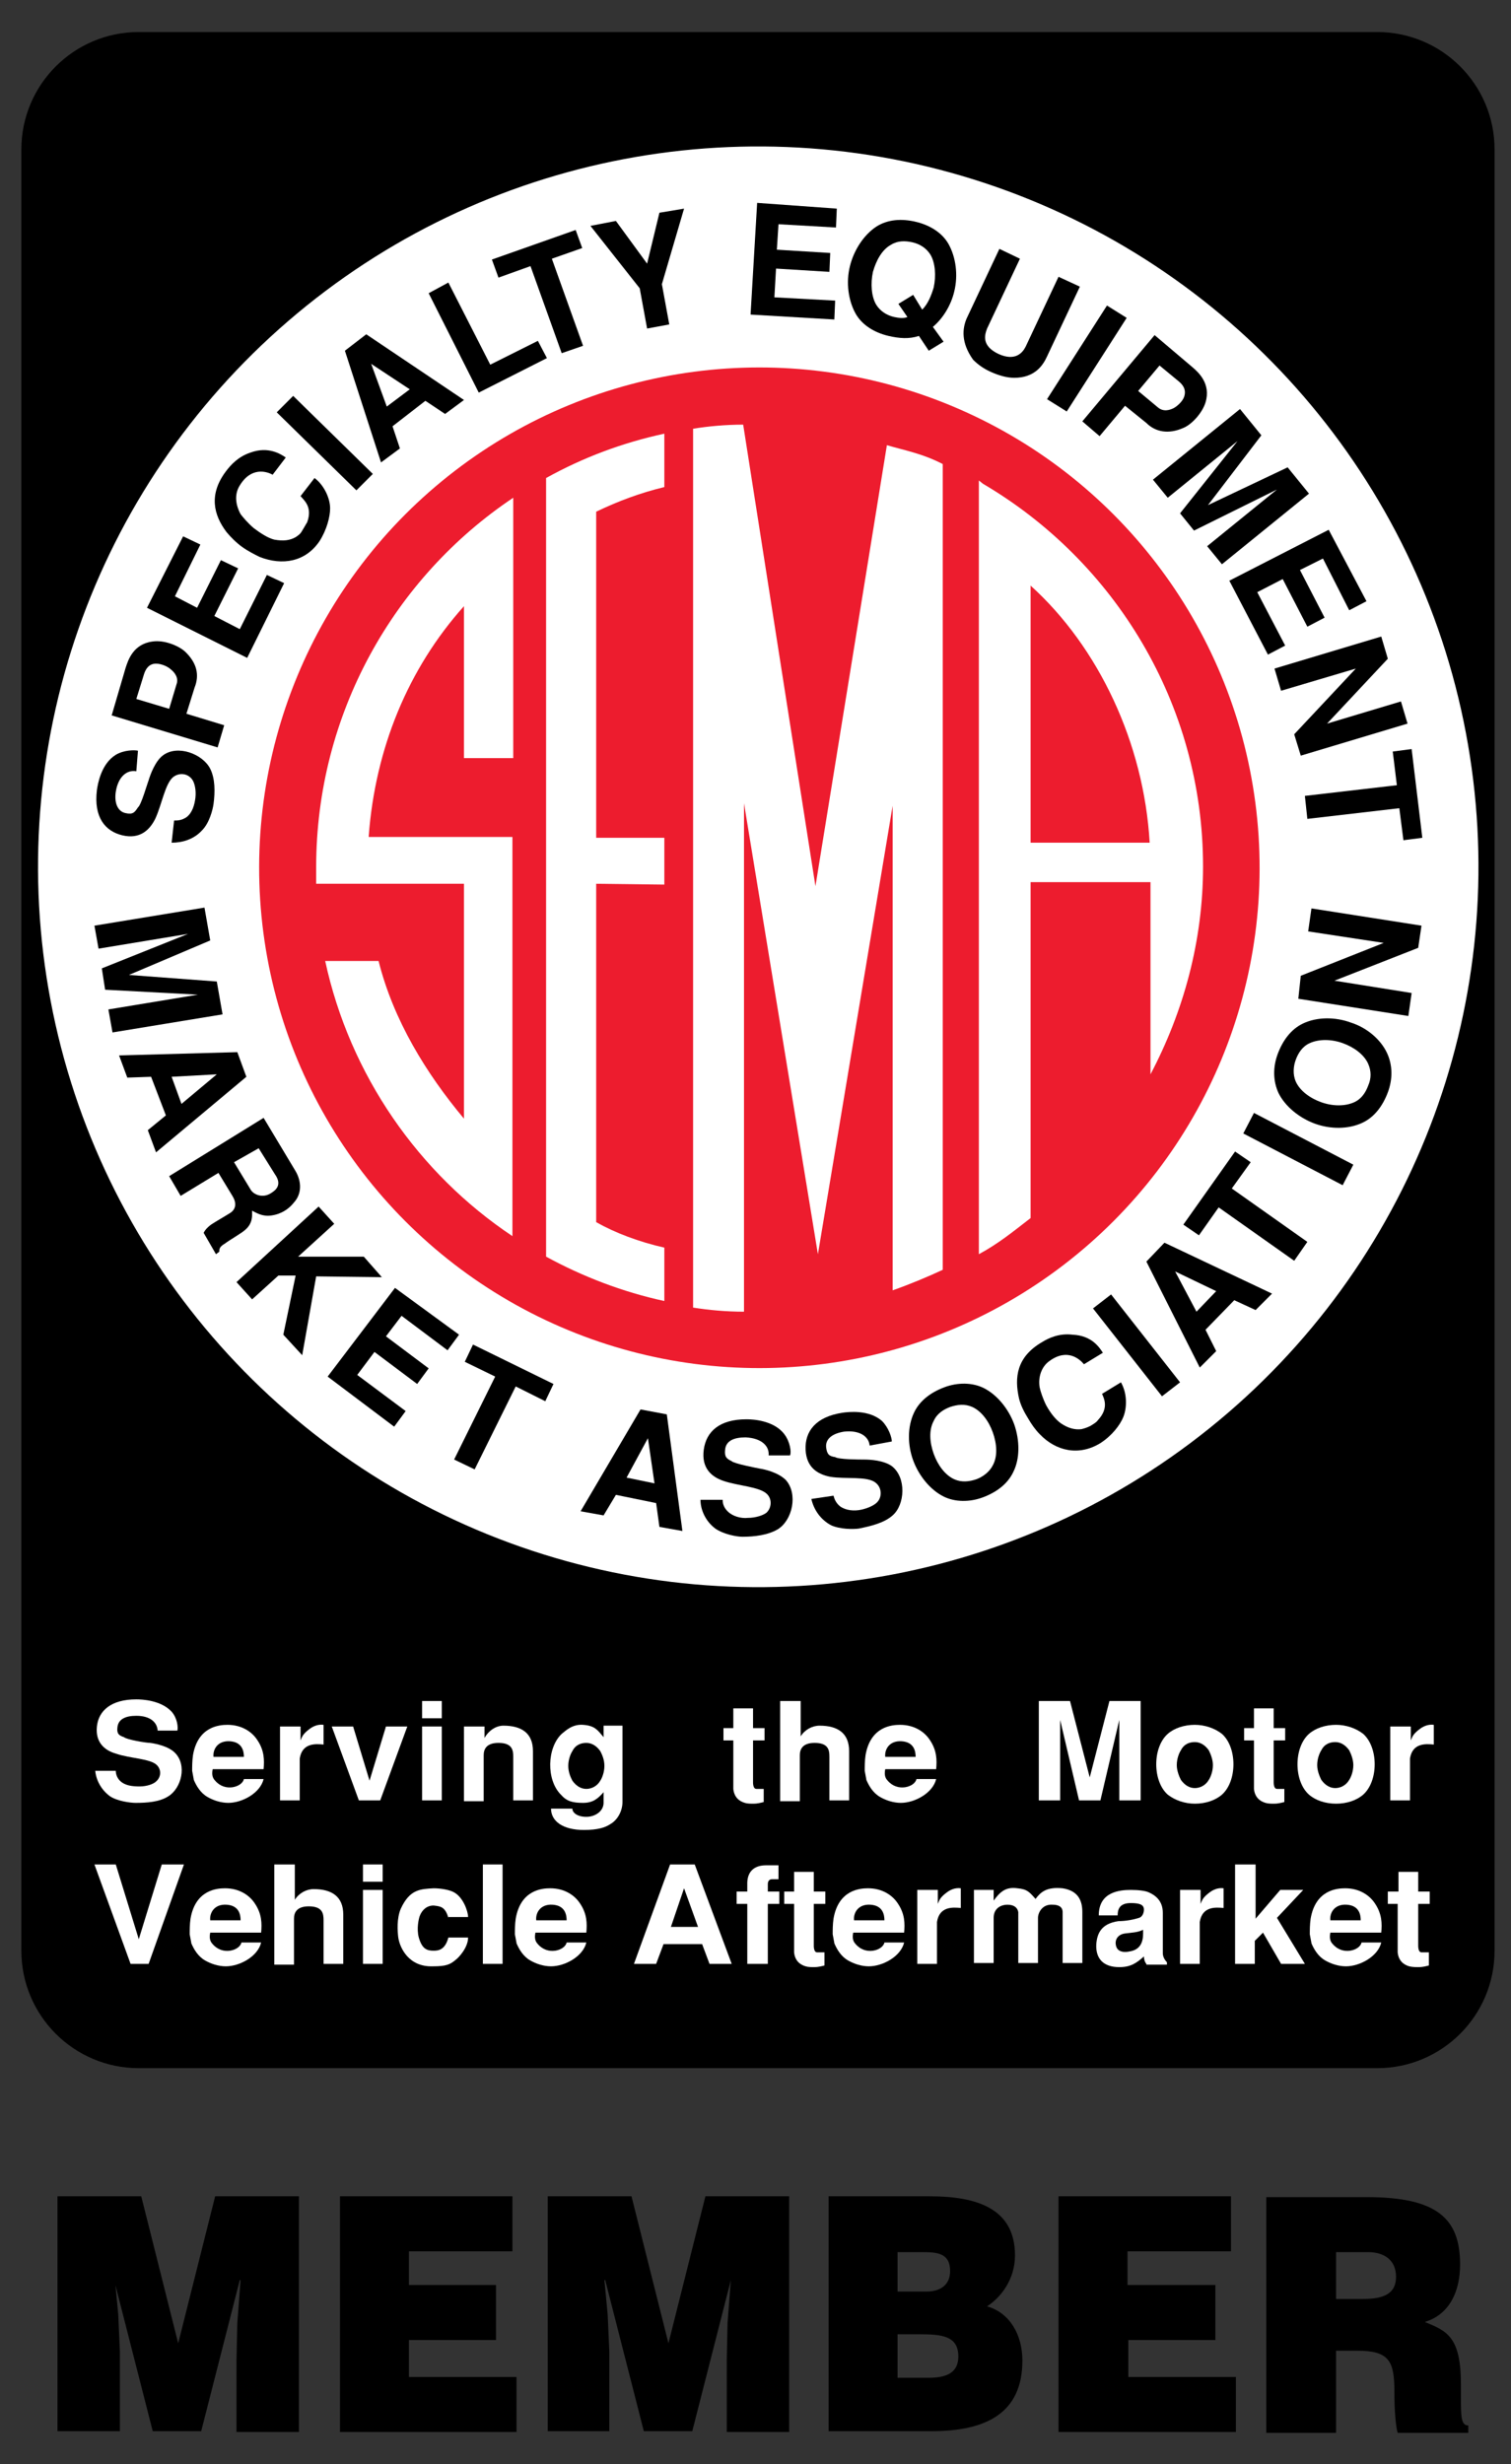 <?xml version="1.0" encoding="UTF-8"?> <!-- Generator: Adobe Illustrator 27.5.0, SVG Export Plug-In . SVG Version: 6.00 Build 0) --> <svg xmlns="http://www.w3.org/2000/svg" xmlns:xlink="http://www.w3.org/1999/xlink" x="0px" y="0px" viewBox="0 0 184 300" style="enable-background:new 0 0 184 300;" xml:space="preserve"><rect x="0" y="0" width="184" height="300" fill="#333333" stroke="none"/> <style type="text/css"> .st0{fill:#FFFFFF;} .st1{fill:#ED1C2E;} </style> <g id="member"> <path d="M7,296.1v-28.7h10.2l4.5,17.9l4.5-17.9h10.2v28.7h-7.6v-8.8l0.1-4.5l0.4-5.2h-0.1l-4.7,18.4h-5.9l-4.7-18.4H14l0.4,4.2 l0.2,4.5v9.7H7z"></path> <path d="M41.4,296.1v-28.7h21v6.7H49.8v4.1h10.6v6.7H49.8v4.5h13.1v6.7H41.4z"></path> <path d="M66.7,296.1v-28.7h10.2l4.5,17.9l4.5-17.9h10.2v28.7h-7.6v-8.8l0.1-4.5l0.4-5.2H89l-4.7,18.4h-5.9l-4.7-18.4h-0.1l0.4,4.2 l0.2,4.5v9.7H66.7z"></path> <path d="M100.9,296.1v-28.7h12.3c5.8,0,10.4,1.5,10.4,7.2c0,2.9-1.7,5.1-3.4,6.2c2.8,0.8,4.3,3.5,4.3,6.6c0,6.4-4.4,8.6-11.1,8.6 H100.9z M109.3,284.2v5.3h3.7c2.1,0,3.7-0.5,3.7-2.6c0-2.5-2-2.7-4.7-2.7H109.3z M109.3,274.2v4.8h3.5c1.7,0,2.9-0.8,2.9-2.5 c0-2.2-1.6-2.3-3.4-2.3H109.3z"></path> <path d="M128.9,296.1v-28.7h21v6.7h-12.6v4.1H148v6.7h-10.6v4.5h13.1v6.7H128.9z"></path> <path d="M162.7,286.2v10h-8.5v-28.7h12.2c8.6,0,11.4,2.6,11.4,8.2c0,3.3-1.3,6.1-4.3,7c2.7,1.1,4.4,1.8,4.4,7.6c0,3.7-0.1,5,0.9,5 v0.9h-8.6c-0.2-0.6-0.4-2.5-0.4-5c0-3.7-0.6-5-4.5-5H162.7z M162.7,279.9h3.3c2.6,0,4-0.7,4-2.7c0-2-1.4-3-3.4-3h-3.9V279.9z"></path> </g> <g id="black_x5F_bg"> <path d="M167.7,3.9H16.9C9,3.9,2.6,10.3,2.6,18.2v219.3c0,7.9,6.4,14.3,14.3,14.3h150.8c7.9,0,14.3-6.4,14.3-14.3V18.2 C182,10.3,175.6,3.9,167.7,3.9z"></path> </g> <g id="serving_the_motor..."> <path class="st0" d="M19.2,210.8c0-1-0.8-1.9-2.6-1.9c-1.3,0-2.2,0.4-2.3,1.4c-0.1,0.8,0.2,1,0.8,1.2c0.3,0.3,2.7,0.7,3.2,0.7 c0.7,0.1,2.2,0.4,3,1.2c1.5,1.5,0.8,4.3-0.8,5.3c-1.1,0.7-2.6,0.8-4,0.8c-0.6,0-2.2-0.2-3.1-0.8c-1.1-0.8-1.7-2-1.8-3.1h2.5 c0,0.3,0.1,0.8,0.5,1.2c0.6,0.6,1.5,0.7,2.4,0.7c0.9,0,1.7-0.3,2-0.6c0.6-0.5,0.7-1.4,0.1-2c-0.8-0.8-3.3-0.8-5-1.4 c-1.4-0.4-2.5-1.4-2.3-3.3c0.2-1.9,1.7-3.3,4.8-3.3c0.7,0,3,0.1,4.3,1.5c0.7,0.8,0.8,1.9,0.7,2.3H19.2z"></path> <path class="st0" d="M25.9,215.4c-0.1,0.5-0.1,1,0.3,1.4c0.6,0.7,1.4,0.9,2.1,0.8c0.7-0.1,1.3-0.5,1.4-1h2.4 c-0.4,1.7-2.6,2.9-4.3,2.9c-0.9,0-1.8-0.3-2.5-0.7c-0.9-0.5-1.4-1.4-1.7-2.1c0-0.1-0.1-0.5-0.2-1.1c0-0.5,0-1.2,0.1-1.9 c0.6-3.5,3.2-3.7,4.2-3.7c1.8,0,3,0.9,3.6,1.8c0.9,1.3,0.9,2.5,0.8,3.6H25.9z M29.7,213.9c0-0.7-0.2-1.8-1.7-1.9 c-1.5-0.1-2.1,1-2,1.9H29.7z"></path> <path class="st0" d="M34.2,210.2h2.4v1.7h0c0.2-0.5,0.3-0.8,1.1-1.4c0.4-0.3,1-0.6,1.7-0.5v2.4c-1-0.1-2.6-0.2-2.9,1.7v5.1h-2.4 V210.2z"></path> <path class="st0" d="M43,210.2l2,6.6l2-6.6h2.6l-3.3,9h-2.6l-3.3-9H43z"></path> <path class="st0" d="M51.4,210.2h2.4v9h-2.4V210.2z M51.4,207.1h2.4v2.1h-2.4V207.1z"></path> <path class="st0" d="M56.5,210.2H59v1.4h0c0.5-0.9,1.4-1.5,2.3-1.5c2.2,0,3.6,0.9,3.6,3.1v6h-2.4v-5.3c0-0.8-0.1-1.7-1.8-1.7 c-1.5,0-1.8,0.8-1.8,1.5v5.6h-2.4V210.2z"></path> <path class="st0" d="M75.8,210.2v9.2c0,1.1-0.6,2.2-1.5,2.7c-0.6,0.4-1.5,0.7-3.2,0.7c-2.6,0-4-1.1-4-2.6h2.6c0,0.5,0.6,1,1.7,1 c1.1,0,2.1-0.7,2.1-1.7v-1.3c-0.7,0.8-1.3,1.3-2.5,1.3c-1.3,0-2-0.2-2.7-1c-1.8-1.8-1.7-5.7,0.1-7.4c0.5-0.4,1.3-1.2,2.6-1.1 c1.5,0.1,1.8,0.7,2.5,1.5v-1.4H75.8z M69.7,213.2c-0.2,0.3-0.5,1-0.5,1.8s0.3,1.4,0.5,1.8c0.5,0.7,1.1,1,1.7,1c0.6,0,1.3-0.3,1.7-1 c0.2-0.3,0.5-1,0.5-1.8s-0.3-1.4-0.5-1.8c-0.5-0.7-1.1-1-1.7-1C70.8,212.2,70.1,212.4,69.7,213.2z"></path> <path class="st0" d="M89.3,210.4V208h2.4v2.4h1.4v1.5h-1.4v5.1c0,0.4,0.1,0.8,0.4,0.8l0.9,0v1.6c-0.4,0.1-0.8,0.2-1.2,0.2 c-0.4,0-0.8,0-1.1-0.1c-0.7-0.2-1.3-0.7-1.4-1.7v-5.9h-1.2v-1.5H89.3z"></path> <path class="st0" d="M95.1,207.1h2.4v4.3h0c0.5-0.8,1.4-1.3,2.3-1.3c2.2,0,3.6,0.9,3.6,3.1v6H101v-5.3c0-0.8-0.1-1.7-1.8-1.7 c-1.5,0-1.8,0.8-1.8,1.5v5.6h-2.4V207.1z"></path> <path class="st0" d="M107.8,215.4c-0.1,0.5-0.1,1,0.3,1.4c0.6,0.7,1.4,0.9,2.1,0.8c0.7-0.1,1.3-0.5,1.4-1h2.4 c-0.4,1.7-2.6,2.9-4.3,2.9c-0.9,0-1.8-0.3-2.5-0.7c-0.9-0.5-1.4-1.4-1.7-2.1c0-0.1-0.1-0.5-0.2-1.1c0-0.5,0-1.2,0.1-1.9 c0.6-3.5,3.2-3.7,4.2-3.7c1.8,0,3,0.9,3.6,1.8c0.9,1.3,0.9,2.5,0.8,3.6H107.8z M111.5,213.9c0-0.7-0.2-1.8-1.7-1.9 c-1.5-0.1-2.1,1-2,1.9H111.5z"></path> <path class="st0" d="M131.4,219.2l-2.3-9.8v9.8h-2.6v-12.1h3.8l2.4,9.3l2.4-9.3h3.8v12.1h-2.6v-9.8l-2.3,9.8H131.4z"></path> <path class="st0" d="M142.2,218.5c-0.9-0.8-1.4-2.2-1.4-3.7c0-1.5,0.5-2.9,1.4-3.7c0.8-0.7,2-1.1,3.3-1.1c1.2,0,2.4,0.4,3.3,1.1 c0.9,0.8,1.4,2.2,1.4,3.7c0,1.5-0.5,2.9-1.4,3.7c-0.8,0.7-2,1.1-3.3,1.1C144.3,219.6,143.1,219.2,142.2,218.5z M143.8,213.1 c-0.2,0.3-0.5,1-0.5,1.8c0,0.7,0.3,1.4,0.5,1.8c0.5,0.7,1.1,1,1.7,1c0.6,0,1.3-0.3,1.7-1c0.2-0.3,0.5-1,0.5-1.8 c0-0.7-0.3-1.4-0.5-1.8c-0.5-0.7-1.1-1-1.7-1C144.9,212.1,144.2,212.3,143.8,213.1z"></path> <path class="st0" d="M152.7,210.4V208h2.4v2.4h1.4v1.5h-1.4v5.1c0,0.4,0.1,0.8,0.4,0.8l0.9,0v1.6c-0.4,0.1-0.8,0.2-1.2,0.2 c-0.4,0-0.8,0-1.1-0.1c-0.7-0.2-1.3-0.7-1.4-1.7v-5.9h-1.2v-1.5H152.7z"></path> <path class="st0" d="M159.4,218.5c-0.9-0.8-1.4-2.2-1.4-3.7c0-1.5,0.5-2.9,1.4-3.7c0.8-0.7,2-1.1,3.3-1.1c1.2,0,2.4,0.4,3.3,1.1 c0.9,0.8,1.4,2.2,1.4,3.7c0,1.5-0.5,2.9-1.4,3.7c-0.8,0.7-2,1.1-3.3,1.1C161.4,219.6,160.2,219.2,159.4,218.5z M160.9,213.1 c-0.2,0.3-0.5,1-0.5,1.8c0,0.7,0.3,1.4,0.5,1.8c0.5,0.7,1.1,1,1.7,1c0.6,0,1.3-0.3,1.7-1c0.2-0.3,0.5-1,0.5-1.8 c0-0.7-0.3-1.4-0.5-1.8c-0.5-0.7-1.1-1-1.7-1C162,212.1,161.3,212.3,160.9,213.1z"></path> <path class="st0" d="M169.4,210.2h2.4v1.7h0c0.2-0.5,0.3-0.8,1.1-1.4c0.4-0.3,1-0.6,1.7-0.5v2.4c-1-0.1-2.6-0.2-2.9,1.7v5.1h-2.4 V210.2z"></path> <path class="st0" d="M22.4,227l-4.3,12.1h-2.2L11.5,227h2.6l2.8,9.1l2.8-9.1H22.4z"></path> <path class="st0" d="M25.6,235.3c-0.1,0.5-0.1,1,0.3,1.4c0.6,0.7,1.4,0.9,2.1,0.8c0.7-0.1,1.3-0.5,1.4-1h2.4 c-0.4,1.7-2.6,2.9-4.3,2.9c-0.9,0-1.8-0.3-2.5-0.7c-0.9-0.5-1.4-1.4-1.7-2.1c0-0.1-0.1-0.5-0.2-1.1c0-0.5,0-1.2,0.1-1.9 c0.6-3.5,3.2-3.7,4.2-3.7c1.8,0,3,0.9,3.6,1.8c0.9,1.3,0.9,2.5,0.8,3.6H25.6z M29.3,233.8c0-0.7-0.2-1.8-1.7-1.9 c-1.5-0.1-2.1,1-2,1.9H29.3z"></path> <path class="st0" d="M33.5,227h2.4v4.3h0c0.5-0.8,1.4-1.3,2.3-1.3c2.2,0,3.6,0.9,3.6,3.1v6h-2.4v-5.3c0-0.8-0.1-1.7-1.8-1.7 c-1.5,0-1.8,0.8-1.8,1.5v5.6h-2.4V227z"></path> <path class="st0" d="M44.2,230.1h2.4v9h-2.4V230.1z M44.2,227h2.4v2.1h-2.4V227z"></path> <path class="st0" d="M54.6,233.5c-0.4-1.4-1-1.4-1.8-1.5c-0.8,0-1.4,0.5-1.7,1.3c-0.1,0.3-0.4,1.5-0.1,2.6c0.4,1.4,1,1.6,1.8,1.6 c0.6,0,1.4-0.1,1.8-1.6H57c0,1.2-1.1,2.4-1.5,2.7c-0.7,0.6-1.2,0.8-2.8,0.8c-2.9,0.1-4-2.2-4.2-3.5c-0.1-0.8-0.2-2.3,0.3-3.5 c1.1-2.4,2.4-2.4,4-2.5c0.9,0,2,0.2,2.5,0.5c1.1,0.6,1.7,2.3,1.7,3H54.6z"></path> <path class="st0" d="M61.2,227v12.1h-2.4V227H61.2z"></path> <path class="st0" d="M65.2,235.3c-0.1,0.5-0.1,1,0.3,1.4c0.6,0.7,1.4,0.9,2.1,0.8c0.7-0.1,1.3-0.5,1.4-1h2.4 c-0.4,1.7-2.6,2.9-4.3,2.9c-0.9,0-1.8-0.3-2.5-0.7c-0.9-0.5-1.4-1.4-1.7-2.1c0-0.1-0.1-0.5-0.2-1.1c0-0.5,0-1.2,0.1-1.9 c0.6-3.5,3.2-3.7,4.2-3.7c1.8,0,3,0.9,3.6,1.8c0.9,1.3,0.9,2.5,0.8,3.6H65.2z M69,233.8c0-0.7-0.2-1.8-1.7-1.9 c-1.5-0.1-2.1,1-2,1.9H69z"></path> <path class="st0" d="M89.1,239.1h-2.7l-0.9-2.4h-4.7l-0.9,2.4h-2.7l4.4-12.1h3L89.1,239.1z M81.7,234.6H85l-1.7-4.7L81.7,234.6z"></path> <path class="st0" d="M89.7,230.3H91v-1c0-1.3,0.7-2.2,2.3-2.2h1.5v1.7H94c-0.3,0-0.5,0.2-0.5,0.6v0.9h1.4v1.5h-1.4v7.3H91v-7.3 h-1.3V230.3z"></path> <path class="st0" d="M96.7,230.3v-2.4h2.4v2.4h1.4v1.5h-1.4v5.1c0,0.4,0.1,0.8,0.4,0.8l0.9,0v1.6c-0.4,0.1-0.8,0.2-1.2,0.2 c-0.4,0-0.8,0-1.1-0.1c-0.7-0.2-1.3-0.7-1.4-1.7v-5.9h-1.2v-1.5H96.7z"></path> <path class="st0" d="M103.9,235.3c-0.1,0.5-0.1,1,0.3,1.4c0.6,0.7,1.4,0.9,2.1,0.8c0.7-0.1,1.3-0.5,1.4-1h2.4 c-0.4,1.7-2.6,2.9-4.3,2.9c-0.9,0-1.8-0.3-2.5-0.7c-0.9-0.5-1.4-1.4-1.7-2.1c0-0.1-0.1-0.5-0.2-1.1c0-0.5,0-1.2,0.1-1.9 c0.6-3.5,3.2-3.7,4.2-3.7c1.8,0,3,0.9,3.6,1.8c0.9,1.3,0.9,2.5,0.8,3.6H103.9z M107.7,233.8c0-0.7-0.2-1.8-1.7-1.9 c-1.5-0.1-2.1,1-2,1.9H107.7z"></path> <path class="st0" d="M111.8,230.1h2.4v1.7h0c0.2-0.5,0.3-0.8,1.1-1.4c0.4-0.3,1-0.6,1.7-0.5v2.4c-1-0.1-2.6-0.2-2.9,1.7v5.1h-2.4 V230.1z"></path> <path class="st0" d="M118.6,239.1v-9h2.4v1.3h0c0.8-1.1,1.5-1.7,2.9-1.5c1.2,0.1,1.5,0.5,2.2,1.3c0.6-0.8,1.3-1.5,3.3-1.3 c1.9,0.3,2.4,1.5,2.4,2.9v6.2h-2.4v-6.2c0-0.7-0.6-0.9-1.2-0.9c-1.3-0.1-1.8,1-1.8,1.6v5.5h-2.4v-6.2c-0.1-0.6-0.6-0.9-1.3-0.9 c-0.9,0-1.7,0.5-1.7,1.6v5.5H118.6z"></path> <path class="st0" d="M139.6,239.1c-0.2-0.2-0.3-0.6-0.3-0.9c-0.9,0.8-1.6,1.3-3,1.3c-1.9,0-2.9-1-2.8-2.8c0.1-1.3,0.6-2.5,2.7-2.8 c0.9,0,1.9-0.2,2.5-0.4c0.4-0.1,0.6-0.6,0.6-1c0-0.6-0.5-0.8-1.6-0.8c-1.4,0-1.6,0.8-1.6,1.5h-2.3c0-2.9,2.6-3.1,3.9-3.1 c0.9,0,1.8,0.1,2.2,0.3c0.9,0.4,1.7,1.1,1.7,2.5v4.9c0,0.4,0.2,0.8,0.5,1.1v0.3H139.6z M139.3,234.9c-0.7,0.4-1.6,0.4-2.3,0.5 c-0.8,0.1-1.3,0.7-1.1,1.5c0.1,0.5,0.6,0.9,1.6,0.7c1.4-0.2,1.7-1.2,1.7-2.2V234.9z"></path> <path class="st0" d="M143.8,230.1h2.4v1.7h0c0.2-0.5,0.3-0.8,1.1-1.4c0.4-0.3,1-0.6,1.7-0.5v2.4c-1-0.1-2.6-0.2-2.9,1.7v5.1h-2.4 V230.1z"></path> <path class="st0" d="M152.9,227v6.6h0l3-3.5h2.8l-3.2,3.4l3.4,5.6h-2.9l-2.2-3.8l-1,1v2.8h-2.4V227H152.9z"></path> <path class="st0" d="M162,235.3c-0.1,0.5-0.1,1,0.3,1.4c0.6,0.7,1.4,0.9,2.1,0.8c0.7-0.1,1.3-0.5,1.4-1h2.4 c-0.4,1.7-2.6,2.9-4.3,2.9c-0.9,0-1.8-0.3-2.5-0.7c-0.9-0.5-1.4-1.4-1.7-2.1c0-0.1-0.1-0.5-0.2-1.1c0-0.5,0-1.2,0.1-1.9 c0.6-3.5,3.2-3.7,4.2-3.7c1.8,0,3,0.9,3.6,1.8c0.9,1.3,0.9,2.5,0.8,3.6H162z M165.7,233.8c0-0.7-0.2-1.8-1.7-1.9 c-1.5-0.1-2.1,1-2,1.9H165.7z"></path> <path class="st0" d="M170.3,230.3v-2.4h2.4v2.4h1.4v1.5h-1.4v5.1c0,0.4,0.1,0.8,0.4,0.8l0.9,0v1.6c-0.4,0.1-0.8,0.2-1.2,0.2 c-0.4,0-0.8,0-1.2-0.1c-0.7-0.2-1.3-0.7-1.4-1.7v-5.9h-1.2v-1.5H170.3z"></path> </g> <g id="circle_x5F_white"> <g> <ellipse transform="matrix(0.33 -0.944 0.944 0.33 -37.844 157.912)" class="st0" cx="92.4" cy="105.6" rx="87.7" ry="87.7"></ellipse> <path class="st0" d="M92.4,105.6"></path> </g> </g> <g id="circle_x5F_text2"> <g> <path d="M12.4,117.9l10.5-4.2L12,115.5l-0.5-2.8l13.4-2.2l0.7,4l-9.9,4.2l10.7,0.8l0.7,4l-13.4,2.2l-0.5-2.8l10.9-1.8l-11.3-0.6 L12.4,117.9z"></path> <path d="M19,140.3l-1-2.7l2.2-1.8l-1.8-4.7l-2.9,0.1l-1-2.7l14.4-0.4l1.1,3L19,140.3z M20.9,131.1l1.2,3.3l4.3-3.6L20.9,131.1z"></path> <path d="M32.1,136.1l3.9,6.5c0.7,1.2,0.8,2.7-0.2,3.8c-0.4,0.5-1.1,1.2-2.3,1.5c-1.2,0.3-1.9,0-2.8-0.5c0,0.6,0.1,1.5-0.8,2.3 c-0.4,0.4-2,1.3-2.5,1.7c-0.7,0.4-0.7,0.7-0.7,1l-0.4,0.3l-1.5-2.6c0.2-0.4,0.5-0.7,0.9-1c0.6-0.4,1.5-0.9,2.3-1.4 c0.8-0.5,0.8-1.3,0.3-2.1l-1.7-2.8l-4.6,2.8l-1.4-2.4L32.1,136.1z M28.5,141.5l2,3.3c0.3,0.6,1.5,1.2,2.6,0.4 c0.8-0.5,1.1-1.2,0.4-2.2l-2-3.2L28.5,141.5z"></path> <path d="M38.8,146.9l1.9,2.1l-4.4,4l8,0l2.2,2.5l-8-0.1l-1.7,9.6l-2.3-2.5l1.5-7.2l-2.1,0l-3.2,2.9l-1.9-2.1L38.8,146.9z"></path> <path d="M55.9,162.5l-1.4,1.9l-5.6-4.2l-1.9,2.5l5.2,3.9l-1.4,1.9l-5.2-3.9l-2.1,2.8l5.9,4.4l-1.4,1.9l-8.1-6.1l8.2-10.8 L55.9,162.5z"></path> <path d="M67.4,168.5l-1,2.1l-3.6-1.8l-5,10.1l-2.5-1.2l5-10.1l-3.7-1.8l1-2.1L67.4,168.5z"></path> <path d="M83.1,186.4l-2.8-0.5l-0.4-2.9l-4.9-1l-1.5,2.5l-2.8-0.5l7.3-12.4l3.2,0.6L83.1,186.4z M76.3,179.9l3.4,0.7l-0.8-5.5 L76.3,179.9z"></path> <path d="M93.6,177.2c0.1-1.1-0.8-2.1-2.8-2.2c-1.4,0-2.4,0.4-2.5,1.5c-0.1,0.9,0.2,1.1,0.8,1.4c0.3,0.3,2.9,0.8,3.4,0.9 c0.7,0.1,2.3,0.5,3.2,1.4c1.5,1.7,0.8,4.9-1,6c-1.2,0.7-2.8,0.9-4.3,0.9c-0.7,0-2.3-0.3-3.3-1c-1.2-0.9-1.8-2.3-1.8-3.5l2.7,0 c0,0.4,0.1,0.9,0.6,1.4c0.6,0.6,1.6,0.9,2.5,0.8c0.9,0,1.8-0.3,2.2-0.6c0.6-0.5,0.8-1.6,0.1-2.3c-0.9-0.9-3.6-1-5.3-1.6 c-1.5-0.5-2.7-1.6-2.4-3.8c0.3-2.2,1.9-3.7,5.2-3.7c0.7,0,3.3,0.1,4.6,1.8c0.7,0.9,0.9,2.2,0.7,2.6L93.6,177.2z"></path> <path d="M105.9,176c-0.1-1.1-1.2-1.9-3.1-1.7c-1.3,0.2-2.3,0.8-2.2,1.9c0.1,0.9,0.4,1.1,1.1,1.2c0.4,0.3,3,0.3,3.5,0.3 c0.8,0,2.4,0.1,3.4,0.8c1.8,1.4,1.6,4.7,0.1,6c-1,0.9-2.6,1.3-4.1,1.6c-0.7,0.1-2.3,0.1-3.4-0.4c-1.3-0.7-2.1-1.9-2.4-3.2l2.7-0.4 c0.1,0.4,0.3,0.9,0.8,1.3c0.7,0.5,1.7,0.6,2.6,0.4c0.9-0.2,1.7-0.6,2-1c0.5-0.6,0.5-1.7-0.3-2.3c-1-0.8-3.7-0.4-5.5-0.7 c-1.5-0.3-2.9-1.1-3-3.3c-0.1-2.2,1.2-4,4.5-4.5c0.7-0.1,3.2-0.4,4.8,1c0.8,0.8,1.2,2,1.2,2.5L105.9,176z"></path> <path d="M123.4,179.2c-0.7,1.5-2.1,2.5-3.7,3.1c-1.6,0.6-3.4,0.6-4.8-0.1c-1.6-0.8-3-2.5-3.7-4.4c-0.7-1.9-0.7-4.1,0.1-5.8 c0.7-1.5,2.1-2.5,3.7-3.1c1.6-0.6,3.4-0.6,4.8,0.1c1.6,0.8,3,2.5,3.7,4.4C124.2,175.4,124.2,177.6,123.4,179.2z M120.9,178.4 c0.6-1.1,0.5-2.6,0-4c-0.5-1.4-1.4-2.6-2.5-3.1c-0.9-0.4-1.8-0.3-2.7,0c-0.8,0.3-1.6,0.8-2,1.7c-0.6,1.1-0.5,2.6,0,4 c0.5,1.4,1.4,2.6,2.5,3.1c0.9,0.4,1.8,0.3,2.7,0C119.7,179.8,120.5,179.2,120.9,178.4z"></path> <path d="M136.5,168.3c0.7,1.2,0.8,2.9,0.3,4.2c-0.4,1-1.4,2.3-2.8,3.2c-2.6,1.6-5.4,1-7.4-1.1c-0.5-0.5-1-1.2-1.4-1.9 c-0.5-0.8-0.9-1.6-1.1-2.4c-0.6-2.6-0.3-5.1,2.8-6.9c0.8-0.5,2.1-1.1,3.7-0.9c2.4,0.1,3.3,1.6,3.7,2.2l-2.3,1.4 c-0.5-0.6-2-2-4.2-0.4c-1,0.7-1.4,2-1.2,3.2c0.1,0.5,0.4,1.4,0.8,2.2c0.5,0.9,1.1,1.7,1.8,2.2c0.9,0.6,1.7,0.8,2.5,0.7 c0.4-0.1,0.7-0.2,1.1-0.4c0.3-0.2,0.7-0.4,0.9-0.7c1.4-1.5,0.7-2.7,0.5-3.2L136.5,168.3z"></path> <path d="M143.7,168.3l-2.2,1.7l-8.4-10.7l2.2-1.7L143.7,168.3z"></path> <path d="M154.9,157.5l-2,2l-2.6-1.2l-3.5,3.6l1.3,2.6l-2,2l-6.5-12.9l2.2-2.3L154.9,157.5z M145.7,159.7l2.4-2.5l-5-2.4 L145.7,159.7z"></path> <path d="M150.4,140.2l1.9,1.3l-2.3,3.2l9.2,6.5l-1.6,2.3l-9.2-6.5l-2.4,3.4l-1.9-1.3L150.4,140.2z"></path> <path d="M164.8,141.8l-1.3,2.5l-12.1-6.3l1.3-2.5L164.8,141.8z"></path> <path d="M168.9,128.2c0.7,1.5,0.7,3.2,0.1,4.8c-0.6,1.6-1.6,3-3.1,3.7c-1.7,0.8-3.9,0.8-5.8,0.1c-1.9-0.7-3.6-2.1-4.4-3.7 c-0.7-1.5-0.7-3.2-0.1-4.8c0.6-1.6,1.6-3,3.1-3.7c1.7-0.8,3.9-0.8,5.8-0.1C166.4,125.1,168.1,126.5,168.9,128.2z M166.6,129.5 c-0.5-1.1-1.7-2-3.1-2.5c-1.4-0.5-2.9-0.5-4,0c-0.9,0.4-1.4,1.2-1.7,2c-0.3,0.8-0.4,1.8,0,2.7c0.5,1.1,1.7,2,3.1,2.5 c1.4,0.5,2.9,0.5,4,0c0.9-0.4,1.4-1.2,1.7-2C167,131.3,167,130.4,166.6,129.5z"></path> <path d="M158.4,118.8l10.1-4l-9.2-1.4l0.4-2.8l13.4,2.1l-0.4,2.7l-10.2,4l9.4,1.5l-0.4,2.8l-13.4-2.1L158.4,118.8z"></path> </g> </g> <g id="circle_x5F_text1"> <g> <path d="M16.6,93.9c-1.1-0.2-2.2,0.6-2.5,2.5c-0.2,1.3,0.2,2.4,1.2,2.6c0.9,0.2,1.1-0.1,1.5-0.7c0.4-0.3,1.1-2.8,1.3-3.3 c0.2-0.7,0.8-2.3,1.7-3c1.8-1.4,4.9-0.2,5.8,1.6c0.6,1.2,0.6,2.8,0.4,4.3c-0.1,0.7-0.5,2.3-1.4,3.2c-1,1.1-2.4,1.5-3.7,1.5 l0.3-2.7c0.4,0,0.9,0,1.5-0.4c0.7-0.5,1-1.5,1.1-2.4c0.1-0.9-0.1-1.8-0.4-2.2c-0.5-0.7-1.5-0.9-2.3-0.3c-1,0.8-1.4,3.4-2.2,5.1 c-0.7,1.4-1.9,2.5-4,2c-2.1-0.5-3.5-2.2-3.1-5.5c0.1-0.7,0.5-3.2,2.3-4.3c1-0.6,2.3-0.6,2.7-0.5L16.6,93.9z"></path> <path d="M13.6,87.1l1.7-5.8c0.3-0.9,0.9-2.9,3.3-3.2c1.4-0.2,3.1,0.5,3.9,1.2c1.5,1.4,1.8,2.9,1.2,4.4l-1,3.2l4.6,1.4l-0.8,2.7 L13.6,87.1z M20.6,86.3l0.9-3c0.3-0.8-0.3-1.5-0.7-1.8c-0.3-0.3-1.1-0.7-1.8-0.7c-0.9,0-1.3,0.7-1.5,1.4l-0.9,2.9L20.6,86.3z"></path> <path d="M22.3,65.3l2.1,1l-3.1,6.3L24,74l2.9-5.8l2.1,1l-2.9,5.8l3.1,1.6l3.3-6.6l2.1,1l-4.5,9.1l-12.2-6.1L22.3,65.3z"></path> <path d="M38.3,58.2c1.1,0.8,1.9,2.4,1.9,3.7c0,1-0.4,2.6-1.3,4c-1.7,2.5-4.5,3-7.3,1.9c-0.6-0.3-1.4-0.7-2.1-1.2 c-0.7-0.5-1.4-1.2-1.9-1.8c-1.6-2.1-2.2-4.6-0.1-7.4c0.6-0.8,1.5-1.8,3-2.3c2.2-0.8,3.7,0.2,4.3,0.6l-1.6,2.1 c-0.7-0.4-2.6-1-4,1.3c-0.7,1.1-0.5,2.4,0.1,3.5c0.3,0.4,0.9,1.1,1.6,1.7c0.8,0.6,1.7,1.2,2.5,1.4c1.1,0.2,1.9,0.1,2.6-0.3 c0.3-0.2,0.6-0.4,0.8-0.8c0.2-0.3,0.4-0.7,0.6-1c0.7-1.9-0.4-2.7-0.8-3.2L38.3,58.2z"></path> <path d="M45.4,57.7l-2,2l-9.7-9.5l2-2L45.4,57.7z"></path> <path d="M56.5,48.7l-2.3,1.7l-2.4-1.6l-4,3.1l0.9,2.7l-2.3,1.7L42,42.7l2.6-2L56.5,48.7z M47.1,49.5l2.8-2.1l-4.7-3.1L47.1,49.5z"></path> <path d="M54.6,34.4l5.1,10l5.8-2.9l1.1,2.1l-8.3,4.2l-6.1-12.1L54.6,34.4z"></path> <path d="M70.1,28l0.8,2.2l-3.7,1.3L71,42.1l-2.6,0.9l-3.8-10.6l-3.9,1.4l-0.8-2.2L70.1,28z"></path> <path d="M83.3,25.4l-2.7,9.2l0.9,4.9L78.8,40l-0.9-4.9l-6-7.6l3.1-0.6l3.8,5.2l1.5-6.2L83.3,25.4z"></path> <path d="M101.9,25.4l-0.1,2.3l-7-0.4l-0.2,3.1l6.5,0.4l-0.1,2.3l-6.5-0.4l-0.2,3.5l7.4,0.4l-0.1,2.3l-10.2-0.6l0.8-13.6 L101.9,25.4z"></path> <path d="M114.9,41.6l-1.8,1.1l-1.2-1.8c-1.2,0.4-2.4,0.3-3.7,0c-1.7-0.4-3.2-1.3-4-2.7c-0.9-1.6-1.2-3.8-0.7-5.8 c0.5-2,1.7-3.8,3.2-4.8c1.4-0.9,3.1-1,4.8-0.6c1.7,0.4,3.2,1.3,4,2.7c0.9,1.6,1.2,3.8,0.7,5.8c-0.4,1.7-1.4,3.3-2.6,4.3 L114.9,41.6z M109.4,37l1.8-1.1l1.1,1.8c0.7-0.7,1.1-1.7,1.4-2.7c0.3-1.4,0.2-3-0.4-4c-0.5-0.8-1.3-1.3-2.2-1.5 c-0.9-0.2-1.8-0.2-2.6,0.3c-1.1,0.6-1.8,1.9-2.2,3.3c-0.3,1.4-0.2,3,0.4,4c0.5,0.8,1.3,1.3,2.2,1.5c0.5,0.1,1.1,0.2,1.6,0 L109.4,37z"></path> <path d="M131.5,34.9l-4,8.5c-0.5,1.1-1.5,2.6-4,2.6c-0.9,0-1.9-0.3-2.8-0.7c-0.9-0.4-1.6-0.9-2.2-1.5c-1.5-2.1-1.3-3.8-0.8-5 l4-8.5l2.5,1.2l-4,8.5c-0.3,0.8-0.7,2.1,1.4,3.1c2,0.9,2.9-0.1,3.3-0.9l4-8.5L131.5,34.9z"></path> <path d="M129.9,50.1l-2.4-1.5l7.3-11.4l2.4,1.5L129.9,50.1z"></path> <path d="M140.6,40.8l4.6,3.9c0.7,0.6,2.3,2,1.6,4.3c-0.4,1.3-1.7,2.7-2.7,3.1c-1.8,0.8-3.4,0.5-4.5-0.6l-2.6-2.1l-3.1,3.7 l-2.1-1.8L140.6,40.8z M138.6,47.6l2.4,2c0.7,0.6,1.5,0.3,1.9,0.1c0.4-0.2,1.1-0.8,1.3-1.4c0.3-0.9-0.2-1.5-0.7-1.9l-2.3-1.9 L138.6,47.6z"></path> <path d="M143.7,62.5l7-8.8l-8.5,6.9l-1.8-2.2l10.6-8.6l2.6,3.2l-6.5,8.5l9.7-4.6l2.6,3.2l-10.6,8.6l-1.8-2.2l8.5-6.9l-10.1,5 L143.7,62.5z"></path> <path d="M166.4,73.2l-2.1,1.1l-3.2-6.3l-2.8,1.4l3,5.8l-2.1,1.1l-3-5.8l-3.1,1.6l3.4,6.5l-2.1,1.1l-4.7-9l12.1-6.2L166.4,73.2z"></path> <path d="M169,80.2l-7.4,7.9l9-2.7l0.8,2.7l-13,3.9l-0.8-2.6l7.5-8l-9.1,2.7l-0.8-2.7l13-3.9L169,80.2z"></path> <path d="M173.2,102l-2.3,0.3l-0.5-3.9l-11.2,1.3l-0.3-2.8l11.2-1.3l-0.5-4.1l2.3-0.3L173.2,102z"></path> </g> </g> <g id="circle_x5F_red"> <g> <ellipse transform="matrix(0.383 -0.924 0.924 0.383 -40.492 150.586)" class="st1" cx="92.4" cy="105.6" rx="60.9" ry="60.9"></ellipse> </g> </g> <g id="circle_x5F_text_00000075881835889366157000000016335761169742042799_"> <path class="st0" d="M56.5,73.8c-6.8,7.6-10.8,17.3-11.6,28l0,0.1h17.5v48.6C51,142.9,42.6,130.9,39.6,117l6.5,0 c1.8,7.2,5.8,13.7,10.4,19.2v-28.6l-18,0c0-0.7,0-1.3,0-2c0-18.7,9.5-35.3,24-45v31.7h-6V73.8z"></path> <path class="st0" d="M99.6,152.7l-9-54.9v61.9c-2.2,0-4.3-0.2-6.2-0.5v-107c1.8-0.3,4-0.5,6.1-0.5l8.8,56.2l8.7-53.7 c2,0.6,4.3,1,6.8,2.3v98.1c-1.7,0.8-4.1,1.8-6.1,2.5v-59l0,0L99.6,152.7z"></path> <path class="st0" d="M119.7,58.9l-0.5-0.4l0,94.2c2.4-1.3,4.1-2.7,6.3-4.4l0-39.6l0-1.3h14.6l0,1l0,22.4c4-7.6,6.4-16.2,6.4-25.3 C146.5,85.7,135.7,68.3,119.7,58.9z M139.8,102.6h-14.3l0-1l0-27.4l0-2.9c8.3,7.5,13.8,19.2,14.5,31.3L139.8,102.6z"></path> <path class="st0" d="M72.6,107.6v41.2c2.3,1.3,5.2,2.4,8.3,3.1v6.5c-5.1-1.1-10-3-14.4-5.4V58.2c4.5-2.5,9.3-4.3,14.4-5.4v6.5 c-2.9,0.7-5.6,1.7-8.3,3v39.7l0,0l8.3,0v5.7L72.6,107.6L72.6,107.6z"></path> </g> </svg> 